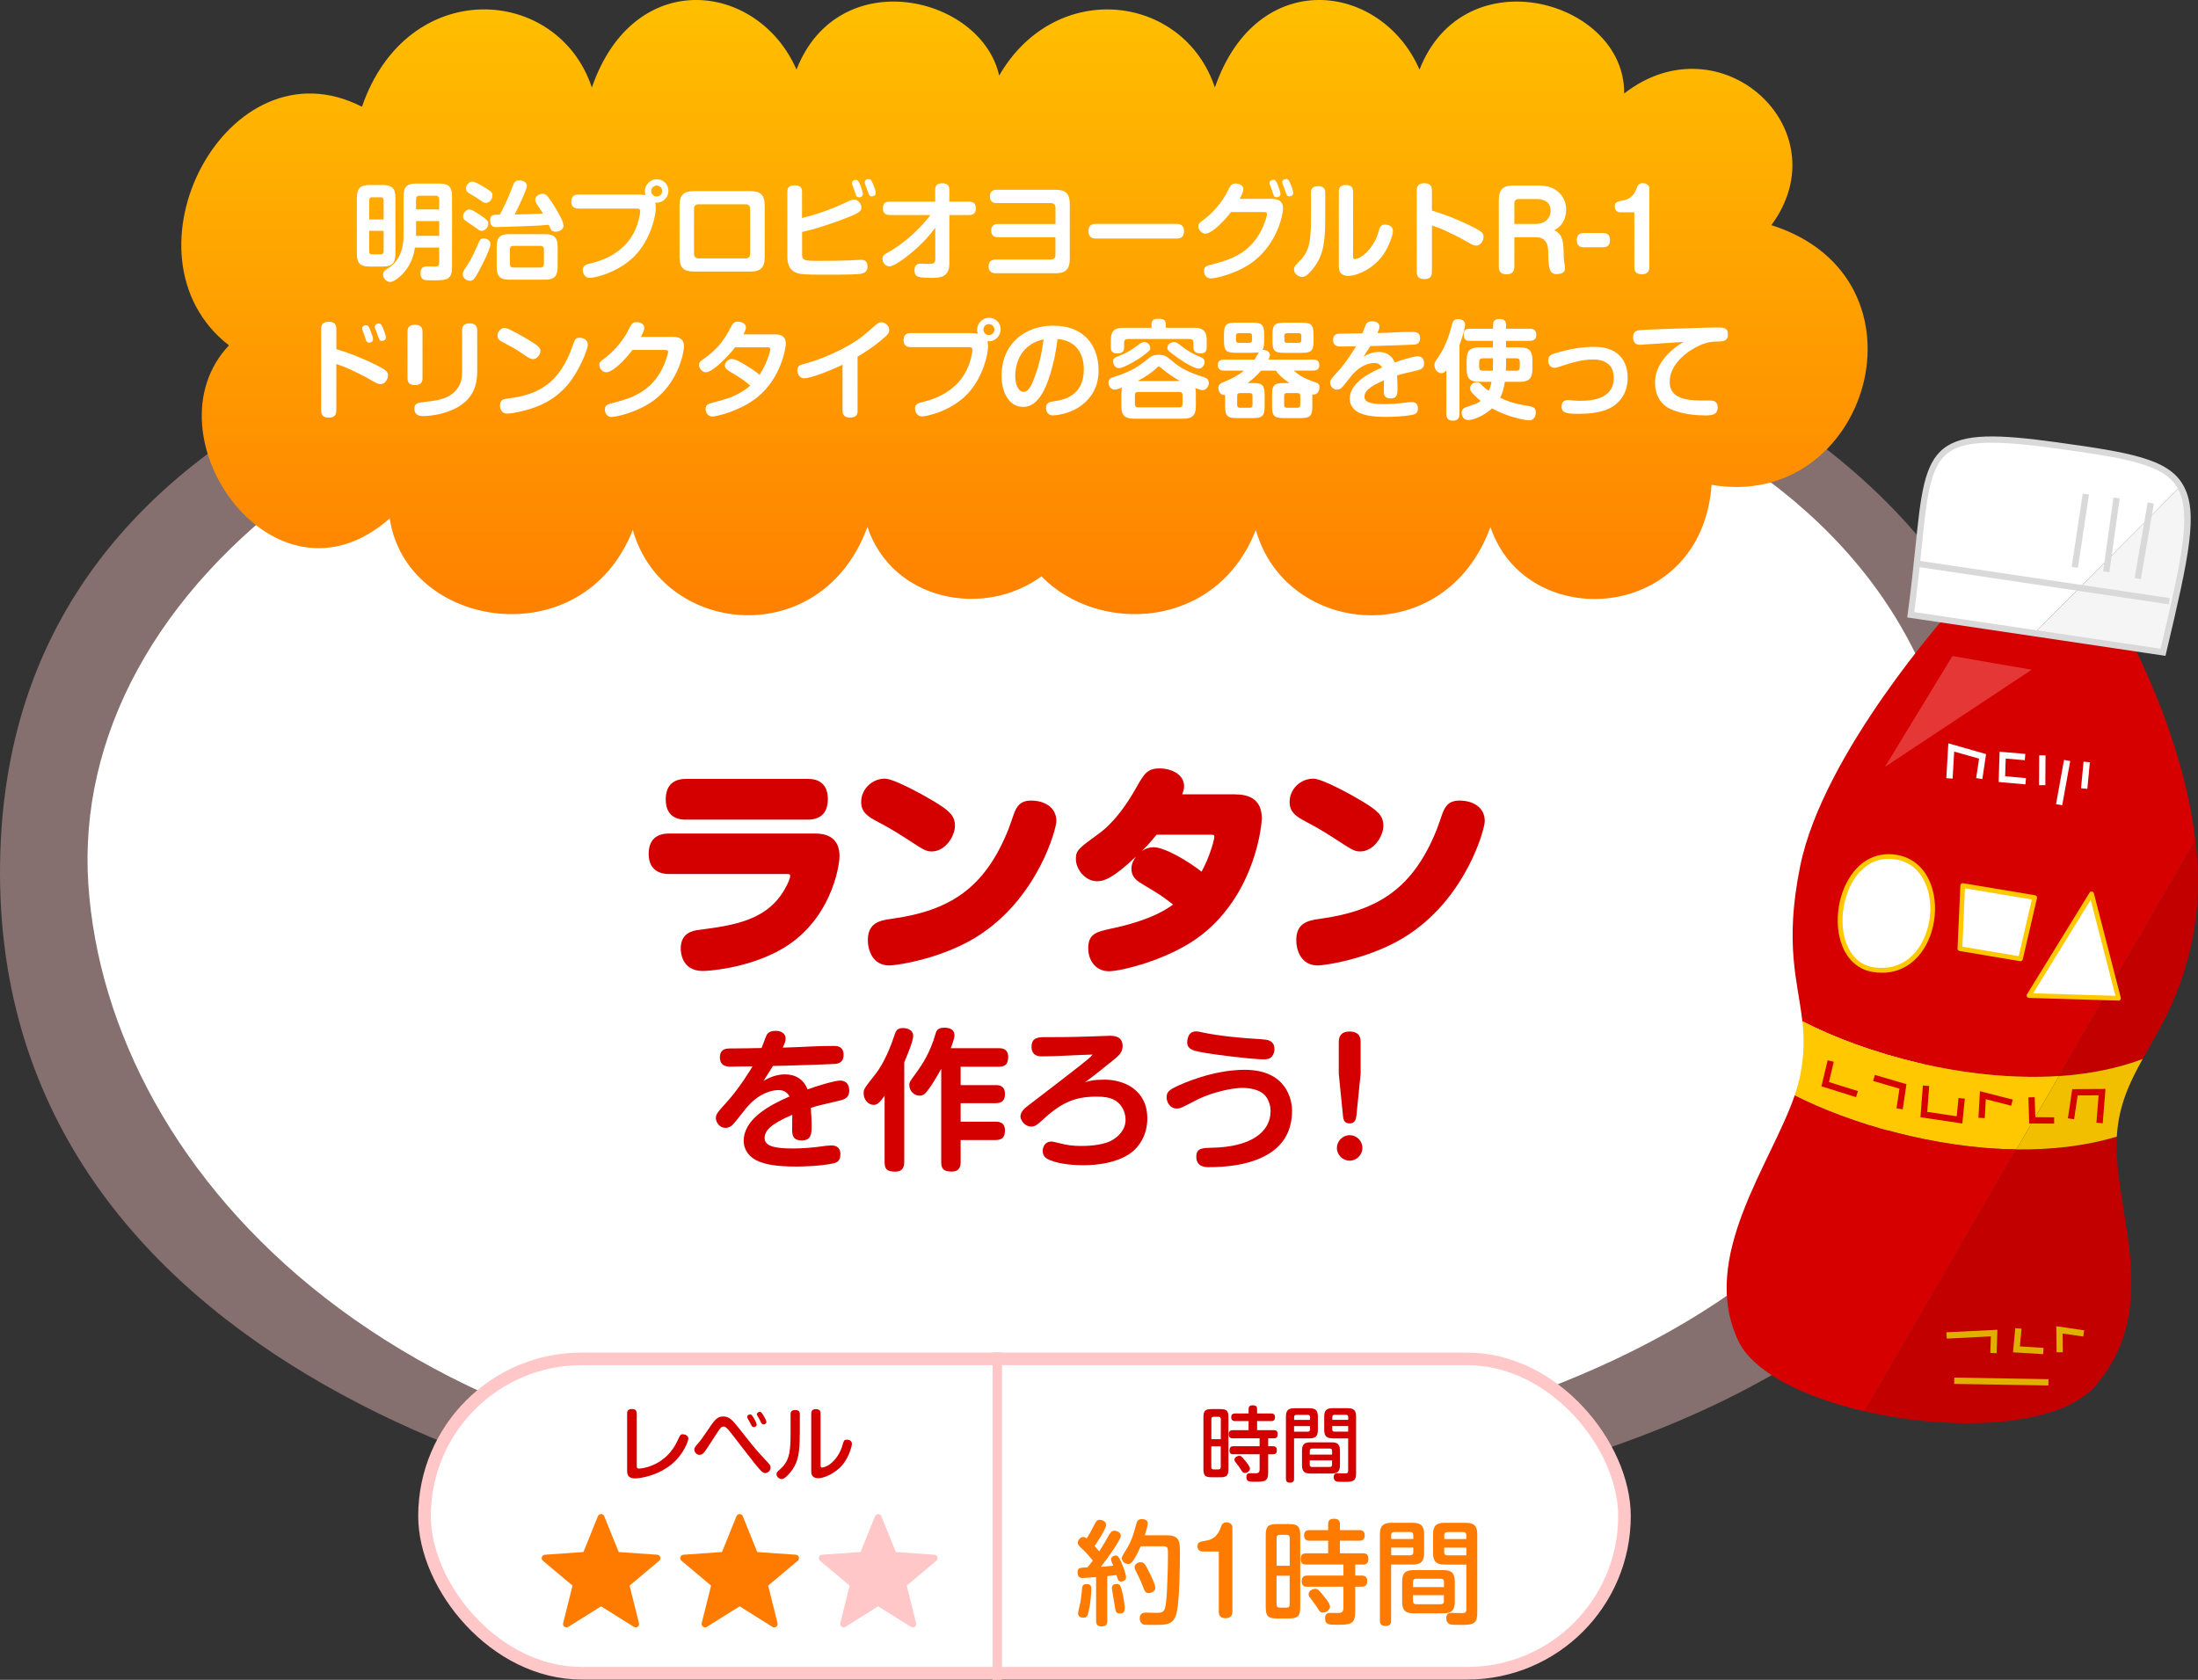 <?xml version="1.0" encoding="UTF-8"?><svg id="_レイヤー_2" xmlns="http://www.w3.org/2000/svg" xmlns:xlink="http://www.w3.org/1999/xlink" viewBox="0 0 348.98 266.73"><rect x="0" y="0" width="348.98" height="266.73" fill="#333333" stroke="none"/><defs><style>.cls-1{fill:none;stroke-width:1.5px;}.cls-1,.cls-2{stroke:#ffc7c7;stroke-miterlimit:10;}.cls-3{fill:url(#_名称未設定グラデーション_510);}.cls-4{fill:#f5f5f5;}.cls-5{fill:#e63737;}.cls-6,.cls-2{fill:#fff;}.cls-7{fill:#f2be00;}.cls-8{fill:#ffc7c7;}.cls-9{fill:#ffc800;}.cls-10{fill:#ff7b00;}.cls-11{fill:#c20000;}.cls-12{fill:#d40000;}.cls-13{fill:#d60000;}.cls-14{fill:#d9d9d9;}.cls-15{fill:#e0b000;}.cls-2{stroke-width:2px;}.cls-16{opacity:.4;}</style><symbol id="_レベル_工作_ランタン" viewBox="0 0 192.52 52"><rect class="cls-2" x="1" y="1.04" width="190.52" height="49.92" rx="24.96" ry="24.96"/><path class="cls-12" d="m33.17,9.74c0-.29.05-.74.75-.74.53,0,.78.22.78.74v8.24c0,.25,0,.48.36.48.58,0,4.3-.48,6.1-4.41.43-.94.48-1.04.86-1.04.29,0,.87.19.87.69,0,.36-.75,2.54-2.69,4.1-2.18,1.77-4.84,2.22-5.8,2.22-1.23,0-1.23-.84-1.23-1.2v-9.09Z"/><path class="cls-12" d="m49.58,12.7c-.61-.78-.86-.92-1.09-.92-.29,0-.48.13-.99.94-.46.72-.92,1.42-1.38,2.12-.74,1.14-.96,1.44-1.46,1.44-.43,0-.82-.4-.82-.83,0-.3.1-.42.6-1,.51-.6.64-.79,2.05-2.85.57-.83,1.04-1.42,1.92-1.42.98,0,1.5.59,2.54,1.91,2.57,3.26,2.73,3.45,4.49,5.33.36.39.51.55.51.87,0,.56-.51.88-.87.88-.31,0-.55-.25-.86-.58-.68-.77-.7-.81-3.12-3.93l-1.52-1.96Zm2.72-2.24c-.05-.09-.06-.18-.06-.25,0-.22.27-.35.46-.35.14,0,.23,0,.64.68.13.23.4.73.4.95,0,.29-.31.38-.46.38-.16,0-.26-.08-.33-.18-.07-.09-.27-.55-.33-.64-.05-.09-.29-.49-.33-.58Zm1.55-.38c-.05-.08-.08-.17-.08-.25,0-.22.27-.38.46-.38.21,0,.31.12.65.69.14.25.4.7.4.92,0,.25-.26.39-.44.39-.17,0-.31-.12-.39-.26-.05-.09-.23-.48-.27-.56-.05-.09-.29-.48-.32-.56Z"/><path class="cls-12" d="m60.58,13.01c0,2.81-.25,4.25-1.12,5.55-.12.17-1.12,1.57-1.75,1.57-.39,0-.82-.36-.82-.78,0-.23.09-.38.38-.62,1.59-1.35,1.85-2.61,1.85-5.76v-3.13c0-.27.06-.68.73-.68.51,0,.74.19.74.68v3.17Zm1.83-3.3c0-.33.09-.69.73-.69.49,0,.74.19.74.69v8.16c0,.23,0,.43.25.43.09,0,.71-.13,1.27-.56,1.04-.79,1.66-1.99,1.88-2.74.29-1,.33-1.13.79-1.13.2,0,.79.08.79.66,0,.26-.44,2.42-1.98,3.85-1.24,1.13-2.65,1.61-3.35,1.61-1.13,0-1.13-.81-1.13-1.13v-9.15Z"/><path class="cls-12" d="m128.64,18.5c0,1.08-.26,1.34-1.34,1.34h-1.29c-1.08,0-1.34-.26-1.34-1.34v-8.15c0-1.07.25-1.34,1.34-1.34h1.29c1.08,0,1.34.26,1.34,1.34v8.15Zm-1.21-4.71v-3.19c0-.26-.13-.36-.36-.36h-.78c-.23,0-.36.1-.36.36v3.19h1.51Zm0,1.14h-1.51v3.3c0,.25.12.36.36.36h.78c.25,0,.36-.12.36-.36v-3.3Zm2,1.26c-.17,0-.62,0-.62-.6,0-.47.17-.68.62-.68h4.16v-1.26h-4.26c-.17,0-.64,0-.64-.61,0-.44.16-.68.64-.68h2.51v-1.44h-2.12c-.16,0-.64,0-.64-.6,0-.55.36-.61.64-.61h2.12v-.69c0-.31.1-.61.64-.61.43,0,.71.1.71.61v.69h2.21c.16,0,.64,0,.64.61s-.47.6-.64.6h-2.21v1.44h2.63c.19,0,.64,0,.64.61,0,.43-.13.68-.61.68h-.9v1.26h.77c.38,0,.61.18.61.64,0,.38-.16.64-.61.64h-.77v2.83c0,1.5-.53,1.53-2.15,1.53-.83,0-1.31,0-1.31-.75,0-.61.43-.61.62-.61.14,0,.79.01.87.01.36,0,.61-.08.61-.61v-2.41h-4.16Zm1.86,1.01c.29.35.77.94.77,1.27,0,.29-.35.68-.79.68-.31,0-.39-.1-.65-.53-.26-.42-.53-.77-.82-1.13-.1-.12-.2-.25-.2-.43,0-.47.52-.6.69-.62.34-.04.44.09,1,.77Z"/><path class="cls-12" d="m139.06,20.08c0,.16,0,.62-.61.62-.52,0-.68-.22-.68-.62v-9.89c0-.98.39-1.31,1.3-1.31h2.46c.9,0,1.31.31,1.31,1.31v2.16c0,.98-.4,1.31-1.31,1.31h-2.47v6.42Zm2.54-9.35v-.44c0-.2-.08-.36-.35-.36h-1.82c-.3,0-.36.18-.36.36v.44h2.54Zm-2.54.99v.88h2.17c.27,0,.36-.14.36-.36v-.52h-2.54Zm7.29,6.21c0,1-.42,1.31-1.3,1.31h-3.42c-.9,0-1.31-.31-1.31-1.31v-2.33c0-.99.4-1.31,1.31-1.31h3.42c.9,0,1.3.33,1.3,1.31v2.33Zm-4.8-1.69h3.55v-.6c0-.23-.1-.36-.36-.36h-2.82c-.21,0-.36.09-.36.36v.6Zm0,.92v.68c0,.25.13.36.36.36h2.82c.26,0,.36-.13.36-.36v-.68h-3.55Zm3.61-3.51c-.92,0-1.31-.34-1.31-1.31v-2.16c0-.99.4-1.31,1.31-1.31h2.44c.95,0,1.31.36,1.31,1.31v8.96c0,1.21-.36,1.43-1.7,1.43s-1.36-.04-1.48-.09c-.17-.08-.38-.29-.38-.66,0-.62.44-.62.61-.62.18,0,1,.03,1.17.03.35,0,.52-.04.52-.44v-5.12h-2.5Zm-.04-2.93h2.54v-.44c0-.23-.12-.36-.36-.36h-1.81c-.26,0-.36.14-.36.36v.44Zm2.54.99h-2.54v.52c0,.21.09.36.36.36h2.17v-.88Z"/><path class="cls-10" d="m29.53,26.02l2.3,5.69,6.12.43c.49.03.69.65.31.96l-4.7,3.94,1.49,5.96c.12.48-.4.85-.82.59l-5.2-3.26-5.2,3.26c-.42.26-.94-.12-.82-.59l1.49-5.96-4.7-3.94c-.38-.31-.18-.93.31-.96l6.12-.43,2.3-5.69c.18-.45.83-.45,1.01,0Z"/><path class="cls-10" d="m51.53,26.02l2.3,5.69,6.12.43c.49.03.69.65.31.96l-4.7,3.94,1.49,5.96c.12.48-.4.85-.82.59l-5.2-3.26-5.2,3.26c-.42.26-.94-.12-.82-.59l1.49-5.96-4.7-3.94c-.38-.31-.18-.93.31-.96l6.12-.43,2.3-5.69c.18-.45.83-.45,1.01,0Z"/><path class="cls-8" d="m73.53,26.02l2.3,5.69,6.12.43c.49.03.69.65.31.96l-4.7,3.94,1.49,5.96c.12.48-.4.85-.82.59l-5.2-3.26-5.2,3.26c-.42.26-.94-.12-.82-.59l1.49-5.96-4.7-3.94c-.38-.31-.18-.93.31-.96l6.12-.43,2.3-5.69c.18-.45.83-.45,1.01,0Z"/><path class="cls-10" d="m107.64,35.69c-.49.05-1.96.14-2.16.14-.27,0-.79-.05-.79-.86,0-.76.32-.77,1.58-.83.2-.23.4-.47.83-1.08-.38-.5-1.13-1.33-1.58-1.76-.63-.59-.79-.72-.79-1.04,0-.34.29-.94.86-.94.27,0,.41.13.56.22.22-.32.68-1.13.99-1.76.49-.95.59-1.19,1.08-1.19.41,0,1.01.31,1.01.81,0,.65-1.66,3.08-1.84,3.35.38.41.65.76.74.86.67-1.06.99-1.6,1.51-2.54.32-.56.49-.74.88-.74s1.04.25,1.04.83c0,.5-1.89,3.29-3.17,4.9.83-.05.94-.07,1.96-.18-.31-.74-.34-.83-.34-1.01,0-.41.45-.61.74-.61.32,0,.45.18.83.97.45.97.81,2.11.81,2.5,0,.5-.5.67-.79.67-.43,0-.49-.23-.74-1.04-.7.11-1.17.14-1.46.18v7.13c0,.5-.14.85-.94.85s-.83-.61-.83-.85v-6.97Zm-.77,1.87c0,.94-.14,2.12-.32,3.06-.25,1.26-.36,1.51-.9,1.51-.14,0-.88,0-.88-.67,0-.27.25-1.21.38-1.82.11-.58.18-1.31.25-2.14.05-.58.27-.7.77-.7.7,0,.7.49.7.76Zm4.99.83c.23,1.04.31,2.02.31,2.27,0,.34-.04.81-.76.81-.65,0-.68-.32-.81-1.17-.07-.45-.47-2.67-.47-2.85,0-.31.11-.67.79-.67.45,0,.61.16.94,1.6Zm7.06-9.33c1.98,0,2.02,1.08,2.02,2.65,0,2.07-.05,8.21-.59,9.9-.52,1.67-1.55,1.67-3.6,1.67-1.15,0-1.46,0-1.66-.09-.32-.14-.54-.5-.54-.94,0-.92.72-.92,1.12-.92.25,0,1.4.04,1.64.04,1.13,0,1.26-.38,1.42-1.67.22-1.85.31-5.58.31-7.6,0-.99,0-1.31-.77-1.31h-3.55c-.7,1.6-1.24,2.34-1.3,2.41-.18.25-.36.41-.68.41-.5,0-1.03-.4-1.03-.92,0-.23.07-.32.61-1.21.92-1.46,1.24-2.54,1.69-4.23.09-.32.2-.77.88-.77.09,0,.94,0,.94.68,0,.36-.36,1.55-.47,1.89h3.56Zm-3.13,5.33c.36.67,1.24,2.41,1.24,2.99s-.65.85-1.04.85c-.54,0-.63-.25-.99-1.21-.29-.74-.5-1.19-1.04-2.25-.11-.22-.22-.41-.22-.65,0-.58.67-.79.87-.79.58,0,.68.11,1.19,1.06Z"/><path class="cls-10" d="m124.49,31.62c-.23,0-.76-.14-.76-.81s.31-.74,1.57-.95c1.17-.22,1.8-1.13,2.11-2.03.14-.4.27-.83.94-.83.56,0,.92.4.92.76v13.43c0,.86-.61,1.03-1.08,1.03-.61,0-1.08-.25-1.08-1.03v-9.56h-2.61Z"/><path class="cls-10" d="m140.04,40.41c0,1.49-.36,1.85-1.85,1.85h-1.78c-1.5,0-1.85-.36-1.85-1.85v-11.29c0-1.48.34-1.85,1.85-1.85h1.78c1.49,0,1.85.36,1.85,1.85v11.29Zm-1.67-6.52v-4.41c0-.36-.18-.5-.5-.5h-1.08c-.32,0-.5.14-.5.5v4.41h2.09Zm0,1.58h-2.09v4.57c0,.34.16.5.5.5h1.08c.34,0,.5-.16.5-.5v-4.57Zm2.77,1.75c-.23,0-.86,0-.86-.83,0-.65.23-.94.86-.94h5.76v-1.75h-5.91c-.23,0-.88,0-.88-.85,0-.61.22-.94.88-.94h3.48v-2h-2.94c-.22,0-.88,0-.88-.83,0-.76.5-.85.88-.85h2.94v-.95c0-.43.14-.85.88-.85.59,0,.99.14.99.85v.95h3.06c.22,0,.88,0,.88.85s-.65.83-.88.83h-3.06v2h3.64c.27,0,.88,0,.88.85,0,.59-.18.94-.85.94h-1.24v1.75h1.06c.52,0,.85.25.85.88,0,.52-.22.88-.85.88h-1.06v3.93c0,2.07-.74,2.12-2.97,2.12-1.15,0-1.82,0-1.82-1.04,0-.85.59-.85.86-.85.2,0,1.1.02,1.21.02.5,0,.85-.11.85-.85v-3.33h-5.76Zm2.57,1.4c.4.49,1.06,1.3,1.06,1.76,0,.4-.49.94-1.1.94-.43,0-.54-.14-.9-.74-.36-.58-.74-1.06-1.13-1.57-.14-.16-.27-.34-.27-.59,0-.65.72-.83.96-.86.47-.05.61.13,1.39,1.06Z"/><path class="cls-10" d="m154.48,42.59c0,.22,0,.86-.85.86-.72,0-.94-.31-.94-.86v-13.7c0-1.35.54-1.82,1.8-1.82h3.4c1.24,0,1.82.43,1.82,1.82v2.99c0,1.35-.56,1.82-1.82,1.82h-3.42v8.9Zm3.51-12.95v-.61c0-.27-.11-.5-.49-.5h-2.52c-.41,0-.5.25-.5.5v.61h3.51Zm-3.51,1.37v1.22h3.01c.38,0,.5-.2.5-.5v-.72h-3.51Zm10.1,8.61c0,1.39-.58,1.82-1.8,1.82h-4.74c-1.24,0-1.82-.43-1.82-1.82v-3.22c0-1.37.56-1.82,1.82-1.82h4.74c1.24,0,1.8.45,1.8,1.82v3.22Zm-6.64-2.34h4.92v-.83c0-.32-.14-.5-.5-.5h-3.91c-.29,0-.5.13-.5.5v.83Zm0,1.28v.94c0,.34.18.5.5.5h3.91c.36,0,.5-.18.5-.5v-.94h-4.92Zm5.01-4.86c-1.28,0-1.82-.47-1.82-1.82v-2.99c0-1.37.56-1.82,1.82-1.82h3.38c1.31,0,1.82.5,1.82,1.82v12.41c0,1.67-.5,1.98-2.36,1.98s-1.89-.05-2.05-.13c-.23-.11-.52-.4-.52-.92,0-.86.61-.86.85-.86.25,0,1.39.04,1.62.04.49,0,.72-.05.72-.61v-7.09h-3.46Zm-.05-4.05h3.51v-.61c0-.32-.16-.5-.5-.5h-2.5c-.36,0-.5.2-.5.5v.61Zm3.51,1.37h-3.51v.72c0,.29.13.5.5.5h3.01v-1.22Z"/><line class="cls-1" x1="91.94" x2="91.94" y2="52"/></symbol><linearGradient id="_名称未設定グラデーション_510" x1="162.67" y1="97.69" x2="162.67" y2="0" gradientUnits="userSpaceOnUse"><stop offset="0" stop-color="#ff8000"/><stop offset="1" stop-color="#ffbf00"/></linearGradient></defs><g id="_レイヤー_1-2"><g id="title_lanthanum"><g class="cls-16"><path class="cls-8" d="m161.37,38.32c76.41-2.9,172.11,25.32,163.41,117.31-8.16,86.24-140.75,90.65-186.84,88.61C94,242.3-2.76,217.59.06,135.03,2.57,61.72,83.86,41.26,161.37,38.32Z"/></g><path class="cls-6" d="m159.71,46.89c87.41-.9,152.72,28.13,151.71,91.43-1,63.3-64.3,95.45-155.73,97.46-91.43,2.01-138.65-49.23-141.67-95.45-3.01-46.22,48.23-92.43,145.69-93.44Z"/><path class="cls-12" d="m106.23,138.79c-1.14,0-3.24-.39-3.24-3.2,0-2.06,1.07-3.24,3.24-3.24h23.18c2.03,0,3.88.78,3.88,3.59,0,1.64-1.39,10.59-9.67,15.04-5.37,2.88-11.41,3.2-12.02,3.2-3.52,0-3.52-3.27-3.52-3.59,0-2.42,1.88-2.81,2.77-2.92,5.65-.75,11.16-1.46,13.97-6.9.36-.64.64-1.42.64-1.67,0-.32-.25-.32-.53-.32h-18.7Zm22.01-15.11c.64,0,3.2,0,3.2,3.2,0,2.1-1.07,3.27-3.2,3.27h-19.34c-.92,0-3.2-.18-3.2-3.2,0-2.42,1.39-3.27,3.2-3.27h19.34Z"/><path class="cls-12" d="m148.21,127.2c2.35,1.42,3.41,2.24,3.41,3.91s-1.53,4.09-3.7,4.09c-.53,0-1.03-.11-2.13-.82-3.2-2.06-3.84-2.52-6.54-3.95-1.32-.71-2.52-1.39-2.52-3.06,0-2.1,1.74-3.73,3.77-3.73,1.46,0,6.29,2.7,7.71,3.56Zm7.64,21.05c-5.94,4.02-13.62,5.05-14.65,5.05-2.67,0-3.41-2.45-3.41-4.02,0-2.74,1.88-3.13,3.73-3.38,9.28-1.28,14.83-4.84,18.59-14.22.18-.43.78-2.24.92-2.6.36-.85.82-1.96,2.67-1.96,2.06,0,4.02,1,4.02,3.27,0,1.21-2.84,11.77-11.87,17.85Z"/><path class="cls-12" d="m196.14,126.14c3.2,0,4.2,1.67,4.2,3.84,0,.75-.89,11.66-9.53,18.45-5.08,3.98-12.91,5.79-14.72,5.79-2.1,0-3.31-1.67-3.31-3.66,0-2.31,1.35-2.6,3.55-3.09,2.03-.43,6.76-1.49,9.92-3.84-1.78-1.39-2.06-1.56-4.8-3.2-.82-.5-1.81-1.07-1.81-2.49,0-.92.5-1.6.71-1.92-3.63,3.45-5.08,3.91-6.15,3.91-1.92,0-3.38-1.92-3.38-3.52,0-1.39.39-1.67,3.52-3.95,2.35-1.67,4.41-4.41,6.19-7.61,1.14-1.99,1.64-2.84,3.63-2.84,1.53,0,3.84.78,3.84,2.84,0,.53-.18.96-.29,1.28h8.43Zm-12.51,6.4c-.71.85-1.1,1.35-2.35,2.63.6-.46,1.24-.64,1.88-.64,1.88,0,5.83,2.45,7.61,3.88,1.32-2.38,2.03-5.08,2.03-5.55,0-.32-.11-.32-.75-.32h-8.43Z"/><path class="cls-12" d="m216.23,127.2c2.35,1.42,3.41,2.24,3.41,3.91s-1.53,4.09-3.7,4.09c-.53,0-1.03-.11-2.13-.82-3.2-2.06-3.84-2.52-6.54-3.95-1.32-.71-2.52-1.39-2.52-3.06,0-2.1,1.74-3.73,3.77-3.73,1.46,0,6.29,2.7,7.71,3.56Zm7.64,21.05c-5.94,4.02-13.62,5.05-14.65,5.05-2.67,0-3.41-2.45-3.41-4.02,0-2.74,1.88-3.13,3.73-3.38,9.28-1.28,14.83-4.84,18.59-14.22.18-.43.78-2.24.92-2.6.36-.85.82-1.96,2.67-1.96,2.06,0,4.02,1,4.02,3.27,0,1.21-2.84,11.77-11.87,17.85Z"/><path class="cls-12" d="m132.4,166.08c.41,0,1.54,0,1.54,1.42,0,1.23-.89,1.37-1.18,1.42-.43.05-6.53.27-10.03.34-.46.72-.65,1.01-1.52,2.39,1.52-.96,2.89-1.06,3.4-1.06,1.74,0,2.99.82,3.62,2.39,1.11-.43,4.27-1.4,5.14-1.4,1.47,0,1.47,1.37,1.47,1.62,0,1.08-.75,1.37-1.47,1.54-3.38.8-3.74.87-4.63,1.18.07.99.12,2.1.12,2.72,0,1.33,0,2.44-1.57,2.44s-1.52-1.08-1.52-1.88c0-.36.02-1.88.02-2.19-3.45,1.49-4.39,2.53-4.39,3.71,0,1.4,1.98,1.64,4.51,1.64,1.35,0,3.16-.12,4.77-.36.29-.05.84-.12,1.3-.12.36,0,1.45,0,1.45,1.42,0,1.11-.65,1.33-1.11,1.42-2.05.46-5.01.51-5.83.51-3.52,0-4.94-.39-6.05-.82-1.42-.58-2.36-1.78-2.36-3.25,0-3.45,4-5.64,7.28-7.06-.51-.92-1.3-1.01-1.76-1.01-.72,0-2.89.22-5.09,2.82-.36.43-1.86,2.39-2.22,2.72-.19.19-.55.46-1.11.46-.92,0-1.52-.87-1.52-1.57,0-.6.29-.94,1.76-2.56,2.07-2.29,3.83-5.26,4.07-5.64-.55,0-3.01.02-3.5.05-.46,0-1.69-.02-1.69-1.47s1.18-1.42,1.62-1.42c1.66-.02,3.33-.02,4.99-.07.12-.27.58-1.49.67-1.74.17-.43.39-.99,1.57-.99.87,0,1.59.41,1.59,1.25,0,.39-.14.7-.46,1.42,4.51-.14,4.99-.27,7.98-.27h.12Z"/><path class="cls-12" d="m143.56,184.57c0,.6-.15,1.47-1.42,1.47s-1.69-.36-1.69-1.47v-10.58c-.75.99-1.08,1.45-1.74,1.45-.84,0-1.59-.82-1.59-1.81,0-.7.05-.75,1.88-3.09.58-.72,1.86-2.63,3.04-6.24.19-.6.41-1.06,1.33-1.06.82,0,1.62.39,1.62,1.23,0,.89-.99,3.16-1.42,4.22v15.89Zm15.04-18.13c.36,0,1.47,0,1.47,1.37,0,1.11-.43,1.57-1.47,1.57h-6.08v2.92h5.57c.55,0,1.47.1,1.47,1.4,0,.89-.36,1.47-1.47,1.47h-5.57v2.94h5.57c.36,0,1.47,0,1.47,1.37,0,1.11-.46,1.54-1.47,1.54h-5.57v3.54c0,.53-.1,1.47-1.42,1.47-1.16,0-1.66-.34-1.66-1.47v-14.85c-.39.68-1.33,2.43-2.27,3.59-.24.31-.55.68-1.16.68-.89,0-1.64-.77-1.64-1.69,0-.27.05-.51.41-.99,1.37-1.88,2.46-3.33,3.45-6.17.07-.22.36-1.21.46-1.4.24-.43.72-.55,1.21-.55.51,0,1.64.07,1.64,1.23,0,.53-.43,1.62-.58,2.03h7.64Z"/><path class="cls-12" d="m175.31,171.43c3.13,0,6.85,1.59,6.85,6.17,0,2.89-1.54,4.82-2.96,5.71-2.07,1.3-4.73,1.71-7.28,1.71-.96,0-3.4-.07-5.21-.8-.46-.19-1.16-.51-1.16-1.47,0-.65.39-1.49,1.35-1.49.22,0,.68.1,1.21.24,1.42.36,2.24.46,3.54.46.6,0,3.16,0,4.75-.82,1.25-.65,2.31-1.83,2.31-3.33,0-1.4-.77-2.72-1.98-3.25-.63-.29-1.33-.43-2.68-.43-3.64,0-5.76,1.13-8.7,3.86-.67.6-1.01.89-1.62.89-1.06,0-1.71-1.04-1.71-1.59,0-.8.75-1.37,1.25-1.76,1.57-1.23,9.04-6.87,9.91-7.74.12-.12.19-.22.29-.34-2.22.05-5.79.29-8.03.29-.43,0-1.66-.02-1.66-1.52s1.11-1.54,2.22-1.54c3.69,0,4.29,0,9.64-.19.29,0,.51-.02.55-.02.58,0,2.05,0,2.05,1.64,0,.99-.65,1.54-1.33,2.1-1.52,1.23-3.04,2.46-4.63,3.64.84-.27,1.37-.41,3.01-.41Z"/><path class="cls-12" d="m195.89,185.06c-1.33.19-2.65.27-4,.27-.43,0-1.95,0-1.95-1.64,0-1.4.89-1.4,2.56-1.45,6-.12,9.23-2.41,9.23-5.81,0-1.23-.55-2.34-1.3-2.87-1.06-.75-2.6-.82-3.18-.82-1.47,0-4.51.6-6.99,1.78-.39.19-2.12,1.11-2.51,1.28-.41.17-.65.22-.89.22-1.16,0-1.64-1.08-1.64-1.78,0-.87.51-1.21,1.5-1.69.84-.41,5.76-2.68,10.9-2.68,6.75,0,7.52,4.89,7.52,6.49,0,6.32-5.38,8.12-9.23,8.7Zm-6-21.29c.31,0,.51.05,1.3.22,2.48.51,5.64.82,9.26,1.04.65.05,1.9.12,1.9,1.57,0,.63-.34,1.16-.63,1.37-.24.17-.58.24-1.08.24-1.66,0-7.62-.68-10.12-1.18-1.08-.22-2.22-.43-2-1.86.1-.7.43-1.4,1.37-1.4Z"/><path class="cls-12" d="m216.31,182.28c0,1.11-.92,2.02-2.02,2.02s-2.03-.92-2.03-2.02.92-2.03,2.03-2.03,2.02.89,2.02,2.03Zm-.96-5.11c-.07.68-.29,1.21-1.04,1.21s-1.01-.39-1.08-1.18l-.67-6.68v-5.09c0-.84.36-1.64,1.71-1.64,1.23,0,1.76.6,1.76,1.64v5.09l-.67,6.65Z"/><path class="cls-3" d="m281.26,35.73c11.16-15.22-8.11-32.77-23.39-20.88.19-14.69-25.34-22.06-32.49-3.8-6.08-13.94-25.82-16.48-32.49,2.85-4.93-14.86-25.27-17.42-34.25-1.9-2.85-12.71-25.52-17.99-32.18-.95-6.08-13.94-25.82-16.48-32.49,2.85-5.4-16.28-29.31-17.81-36.5,3.05-21.36-10.94-39.45,23.64-21.12,37.89-13.46,14.24,7.22,43.66,25.53,27.47,2.55,17.55,30.64,22.12,38.59,1.83,4.76,16.89,30.01,19.37,37.25-.47,3.95,11.78,18.53,14.54,27.63,7.84,8.89,9.17,27.75,8.68,34.04-7.36,4.76,16.89,30.01,19.37,37.25-.47,5.71,17.01,33.55,15.24,35.11-6.7,24.94,4.32,35.98-32.81,9.5-41.23Z"/><path class="cls-6" d="m62.78,40.36c0,1.51-.65,1.96-1.96,1.96h-2.19c-1.29,0-1.97-.43-1.97-1.96v-9.01c0-1.53.66-1.97,1.97-1.97h2.19c1.36,0,1.96.51,1.96,1.97v9.01Zm-1.87-5.51v-3.04c0-.29-.12-.49-.49-.49h-1.31c-.41,0-.49.25-.49.49v3.04h2.29Zm0,1.8h-2.29v3.25c0,.32.15.49.49.49h1.31c.36,0,.49-.17.49-.49v-3.25Zm4.96,2.67c-.2,1.6-.88,3.08-1.99,4.23-.12.12-1.21,1.22-1.94,1.22-.61,0-1.12-.61-1.12-1.16,0-.42.22-.66.63-.9,1.89-1.1,2.62-3.09,2.62-5.29v-6.32c0-1.53.68-1.95,1.97-1.95h3.76c1.28,0,1.97.42,1.97,1.95v11.44c0,.39,0,1.43-.88,1.78-.44.19-1.38.19-2.07.19-1.29,0-1.36-.03-1.5-.08-.48-.22-.56-.71-.56-1.04,0-.43.08-1.09,1-1.09.24,0,1.31.03,1.51.02.46-.05.46-.44.46-.73v-2.28h-3.86Zm.19-6.07h3.67v-1.6c0-.39-.19-.58-.58-.58h-2.52c-.39,0-.58.19-.58.58v1.6Zm3.67,1.85h-3.67v2.35h3.67v-2.35Z"/><path class="cls-6" d="m75.98,43.15c-.7,1.29-.95,1.44-1.36,1.44-.54,0-1.14-.44-1.14-1.02,0-.39.1-.54.87-1.73.65-.99,1.33-2.57,1.65-3.33.15-.36.32-.65.83-.65.66,0,1.04.49,1.04.88,0,.8-1.36,3.42-1.89,4.4Zm.14-9.09c1.24.82,1.41,1.05,1.41,1.44,0,.56-.51,1.16-1.05,1.16-.29,0-.37-.07-1.11-.61-.1-.07-1.17-.8-1.39-.95-.34-.22-.46-.46-.46-.73,0-.56.48-1.1.97-1.1.27,0,.42,0,1.63.8Zm.56-4.47c1.44.87,1.51,1.04,1.51,1.44,0,.65-.53,1.19-1.04,1.19-.29,0-.31-.02-1.56-.87-.19-.12-1.02-.61-1.19-.71-.25-.17-.41-.37-.41-.7,0-.58.48-1.1,1-1.1.44,0,1.22.48,1.68.75Zm4.55.39c.44-1.1.54-1.33,1.21-1.33.59,0,1.21.27,1.21.85,0,.54-1.16,3.04-1.94,4.56,1.5-.03,3.01-.07,4.5-.15-.22-.37-.29-.49-.99-1.51-.07-.12-.24-.41-.24-.71,0-.54.65-.92,1.17-.92.56,0,.78.29,1.77,1.82.15.24,1.55,2.41,1.55,3.25,0,.6-.7.95-1.26.95-.19,0-.53-.03-.71-.31-.05-.07-.34-.68-.37-.78-1.29.1-1.94.14-2.7.17-1.65.08-5.59.19-5.61.19-.32,0-1,0-1-1.07,0-.9.49-.9,1.55-.92.44-.85,1.07-2.04,1.87-4.08Zm7.31,12.46c0,1.55-.7,1.97-1.97,1.97h-5.75c-1.26,0-1.96-.41-1.96-1.97v-3.3c0-1.55.68-1.96,1.96-1.96h5.75c1.27,0,1.97.41,1.97,1.96v3.3Zm-2.18-2.82c0-.36-.19-.58-.58-.58h-4.25c-.41,0-.58.22-.58.58v2.28c0,.37.19.58.58.58h4.25c.39,0,.58-.22.58-.58v-2.28Z"/><path class="cls-6" d="m91.85,33.11c-.27,0-1.14,0-1.14-1.1,0-1.04.71-1.12,1.14-1.12h9.67c.25,0,.56.03.99.1-.05-.14-.12-.32-.12-.63,0-1.02.83-1.9,1.89-1.9s1.85.83,1.85,1.85-.9,2.01-2.11,1.87c.05.17.1.37.1.87,0,1.1-.68,4.5-2.94,7.14-2.65,3.08-6.83,3.93-7.5,3.93-1.02,0-1.16-1.02-1.16-1.26,0-.73.61-.88,1.29-1.05,1.14-.29,3.48-.88,5.52-3.01,1.19-1.26,1.9-2.87,2.23-4.59.05-.32.08-.49.08-.63,0-.46-.32-.46-.56-.46h-9.25Zm12.41-3.65c-.48,0-.87.39-.87.87s.39.87.87.87.87-.37.87-.87-.39-.87-.87-.87Z"/><path class="cls-6" d="m119.13,30.35c1.55,0,2.28.54,2.28,2.28v8.21c0,1.77-.78,2.28-2.28,2.28h-8.96c-1.56,0-2.28-.56-2.28-2.28v-8.21c0-1.8.8-2.28,2.28-2.28h8.96Zm-8.19,2.09c-.54,0-.75.27-.75.73v7.11c0,.49.24.75.75.75h7.43c.46,0,.73-.22.73-.75v-7.11c0-.48-.24-.73-.73-.73h-7.43Z"/><path class="cls-6" d="m127.35,40.21c0,1.17.12,1.21,3.03,1.21,1.48,0,3.25-.02,4.44-.07.31-.02,1.6-.1,1.87-.1s1.05,0,1.05,1.07c0,.97-.71,1.16-1.67,1.22-1.02.08-4.28.07-5.58.07-.85,0-2.5,0-3.25-.1-1.78-.24-2.23-1.39-2.23-2.67v-10.37c0-.53.14-1.05,1.16-1.05.85,0,1.17.34,1.17,1.05v4.15c2.26-.56,4.49-1.33,6.59-2.31,1-.48,1.31-.61,1.72-.61.56,0,1.11.63,1.11,1.26,0,.42-.15.75-1.73,1.39-.82.34-2.35.92-3.99,1.45-1.97.65-3.04.88-3.69,1.02v3.4Zm7.99-10.79c-.05-.12-.07-.25-.07-.37,0-.39.42-.48.61-.48.32,0,.46.22.71.83.17.41.41,1.16.41,1.39,0,.54-.58.54-.61.54-.15,0-.37-.05-.49-.36-.1-.24-.2-.63-.29-.87-.05-.14-.19-.48-.27-.7Zm2.01-.19c-.02-.1-.05-.2-.05-.31,0-.39.43-.49.61-.49.36,0,.46.24.71.83.29.66.42,1.16.42,1.38,0,.49-.51.54-.61.54-.39,0-.44-.15-.8-1.21-.03-.12-.26-.61-.29-.75Z"/><path class="cls-6" d="m141.32,34.14c-.39,0-1.14-.03-1.14-1.05s.63-1.07,1.14-1.07h7.16v-1.85c0-.37.05-1.07,1.11-1.07.87,0,1.14.41,1.14,1.07v1.85h3.06c.39,0,1.14.02,1.14,1.05s-.65,1.07-1.14,1.07h-3.06v7.7c0,2.12-1.39,2.28-2.67,2.28-2.19,0-2.87-.08-2.87-1.21,0-.95.59-1.05,1.14-1.05.17,0,.93.05,1.09.05.78,0,1.07-.12,1.07-.75v-5c-.51.71-1.73,2.28-3.74,3.94-.92.76-2.72,2.19-3.57,2.19-.7,0-1.07-.71-1.07-1.22s.37-.73,1.05-1.1c.7-.37,2.67-1.61,4.67-3.65.68-.68,1.31-1.41,1.9-2.18h-6.41Z"/><path class="cls-6" d="m158.44,37.66c-.24,0-1.07,0-1.07-1.04s.82-1.05,1.07-1.05h9.14v-2.57c0-.53-.29-.75-.75-.75h-8.57c-.24,0-1.09,0-1.09-1.05s.83-1.07,1.09-1.07h9.31c1.68,0,2.28.68,2.28,2.28v8.7c0,1.84-.87,2.28-2.28,2.28h-9.49c-.31,0-1.12-.07-1.12-1.09,0-.73.42-1.09,1.12-1.09h8.74c.48,0,.75-.22.75-.75v-2.8h-9.14Z"/><path class="cls-6" d="m174.08,37.88c-.37,0-1.26,0-1.26-1.16s.76-1.17,1.26-1.17h12.65c.36,0,1.26,0,1.26,1.16s-.8,1.17-1.26,1.17h-12.65Z"/><path class="cls-6" d="m202.01,31.59c1.26,0,1.7.63,1.7,1.5,0,.95-.87,5.39-4.54,8.3-2.7,2.14-6.32,2.82-6.88,2.82-1.02,0-1.12-.92-1.12-1.17,0-.73.32-.83,1.58-1.14,3.2-.8,5.78-2.01,7.48-5.27.54-1.07.93-2.26.93-2.62s-.22-.34-.63-.34h-5.07c-1.02,1.31-2.99,3.43-4.08,3.43-.59,0-1.11-.58-1.11-1.14,0-.46.14-.56.92-1.14,1.97-1.46,3.3-3.6,3.55-4.13.63-1.26.75-1.55,1.46-1.55.51,0,1.21.29,1.21.88,0,.46-.36,1.12-.59,1.56h5.18Zm-.37-2.18c-.05-.12-.07-.25-.07-.37,0-.37.42-.48.61-.48.32,0,.46.22.71.83.2.51.41,1.17.41,1.39,0,.54-.58.54-.61.54-.24,0-.39-.1-.49-.36-.05-.14-.24-.71-.29-.87-.08-.24-.22-.56-.27-.7Zm1.99-.2c-.03-.1-.05-.22-.05-.29,0-.39.44-.49.63-.49.36,0,.46.24.71.85.31.73.41,1.17.41,1.36,0,.49-.51.54-.61.54-.2,0-.34-.08-.46-.29-.03-.05-.27-.77-.32-.92-.05-.12-.27-.66-.31-.77Z"/><path class="cls-6" d="m210.41,34.57c0,3.71-.25,5.86-1.77,7.87-1.11,1.46-1.58,1.53-1.9,1.53-.58,0-1.29-.51-1.29-1.19,0-.31.1-.53.51-.94,1.75-1.72,2.19-2.74,2.19-7.36v-3.88c0-.43.1-1.04,1.12-1.04.75,0,1.14.29,1.14,1.04v3.96Zm2.16-4.15c0-.53.17-1.04,1.12-1.04.71,0,1.14.27,1.14,1.04v10.23c0,.27,0,.49.27.49.56,0,2.12-.77,3.25-2.99.29-.58.36-.8.65-1.78.2-.66.63-.71.92-.71.32,0,1.24.15,1.24,1,0,.75-.71,2.55-1.45,3.65-1.61,2.41-4.33,3.5-5.61,3.5-1.53,0-1.53-1.14-1.53-1.53v-11.86Z"/><path class="cls-6" d="m227.35,43.15c0,.39-.03,1.17-1.19,1.17s-1.22-.73-1.22-1.17v-12.87c0-.39.02-1.19,1.19-1.19s1.22.73,1.22,1.19v3.16c2.29.68,4.54,1.6,6.68,2.69,1.24.65,1.51.9,1.51,1.48s-.42,1.39-1.19,1.39c-.39,0-.77-.22-1.46-.63-.97-.58-2.38-1.27-3.35-1.72-1.09-.49-1.7-.68-2.19-.85v7.34Z"/><path class="cls-6" d="m240.43,42.39c0,.61-.27,1.17-1.22,1.17-.87,0-1.24-.42-1.24-1.17v-10.59c0-1.75.71-2.35,2.35-2.35h3.71c1.85,0,2.67.43,3.3.95.82.68,1.33,1.7,1.33,2.89,0,.25,0,2.36-1.89,3.25,1.45.75,1.46,1.89,1.51,4.32,0,.27.2,1.5.2,1.73,0,.73-.61.93-1.39.93-1.11,0-1.26-1.1-1.28-3.5,0-.75-.08-2.35-1.95-2.35h-3.42v4.71Zm0-6.83h3.42c1.53,0,2.35-1,2.35-2.06,0-1.36-.94-1.9-2.29-1.9h-2.77c-.48,0-.7.27-.7.7v3.26Z"/><path class="cls-6" d="m254.52,37c.65,0,1.1.29,1.1,1.12,0,.68-.27,1.14-1.1,1.14h-3.06c-.65,0-1.11-.29-1.11-1.1,0-.68.27-1.16,1.11-1.16h3.06Z"/><path class="cls-6" d="m257.21,33.72c-.25,0-.83-.17-.83-.92s.39-.8,1.41-.99c1.05-.19,1.7-.92,2.04-1.85.17-.48.31-.87,1.04-.87.63,0,.99.41.99.78v12.54c0,.27,0,1.14-1.16,1.14-.68,0-1.22-.22-1.22-1.14v-8.7h-2.26Z"/><path class="cls-6" d="m53.4,65.15c0,.39-.03,1.17-1.19,1.17s-1.22-.73-1.22-1.17v-12.87c0-.39.02-1.19,1.19-1.19s1.22.73,1.22,1.19v3.16c2.29.68,4.54,1.6,6.68,2.69,1.24.65,1.51.9,1.51,1.48s-.42,1.39-1.19,1.39c-.39,0-.77-.22-1.46-.63-.97-.58-2.38-1.27-3.35-1.72-1.09-.49-1.7-.68-2.19-.85v7.34Zm4.17-12.68c-.05-.1-.07-.24-.07-.34,0-.41.46-.49.61-.49.34,0,.48.26.71.85.2.48.41,1.16.41,1.38,0,.54-.56.54-.61.54-.08,0-.36,0-.49-.34-.05-.14-.24-.75-.29-.87-.03-.12-.22-.61-.27-.73Zm1.99-.31c-.03-.08-.05-.2-.05-.27,0-.41.42-.51.63-.51.36,0,.46.24.71.83.29.68.42,1.17.42,1.38,0,.49-.51.54-.61.54-.39,0-.46-.17-.8-1.21-.03-.08-.24-.63-.31-.76Z"/><path class="cls-6" d="m67.08,60.05c0,.53-.17,1.09-1.17,1.09-.77,0-1.21-.27-1.21-1.09v-7.39c0-.53.17-1.09,1.17-1.09.76,0,1.21.27,1.21,1.09v7.39Zm8.69-1.21c0,1.95-.29,5.34-5.46,6.77-1.53.43-2.82.46-3.2.46-.25,0-1.31,0-1.31-1.17,0-.92.56-.97,1.7-1.09,2.7-.25,3.99-.8,4.9-1.84.87-1.02.97-2.01.97-3.06v-6.46c0-.53.17-1.1,1.19-1.1.75,0,1.21.29,1.21,1.1v6.39Z"/><path class="cls-6" d="m80.12,52.08c.32,0,.63.12,1.89.8,3.79,2.07,3.79,2.38,3.79,2.89s-.56,1.26-1.14,1.26c-.44,0-.82-.25-1.82-.95-.88-.61-1.96-1.19-3.01-1.75-.39-.2-.85-.46-.85-1.04,0-.65.54-1.09.92-1.19.1-.02.19-.02.22-.02Zm13.21,2.62c0,.87-1.5,4.42-3.21,6.41-2.21,2.58-4.74,3.52-6.78,4.06-1.02.27-2.26.51-2.77.51-1.07,0-1.19-.95-1.19-1.29,0-.85.48-1.02,1.27-1.12,4.81-.56,8.24-2.41,10.3-8.45.31-.88.41-1.19,1.07-1.19.12,0,.27.02.42.05.37.1.88.36.88,1.02Z"/><path class="cls-6" d="m106.9,53.49c1.24,0,1.7.61,1.7,1.5,0,.65-.66,5.32-4.56,8.4-2.7,2.12-6.34,2.82-6.88,2.82-1.02,0-1.12-.92-1.12-1.17,0-.73.32-.83,1.58-1.14,2.8-.7,5.71-1.82,7.48-5.27.44-.88.97-2.29.97-2.74,0-.32-.22-.32-.65-.32h-5.01c-.85,1.16-2.99,3.54-4.15,3.54-.59,0-1.11-.58-1.11-1.14,0-.46.14-.56.92-1.14,1.97-1.46,3.3-3.6,3.55-4.13.63-1.26.75-1.55,1.46-1.55.51,0,1.21.27,1.21.88,0,.31-.08.6-.54,1.46h5.15Z"/><path class="cls-6" d="m116.69,55.17c-1.04,1.38-3.52,3.94-4.62,3.94-.59,0-1.09-.65-1.09-1.14,0-.41.25-.65.7-.95,2.58-1.78,3.52-3.52,4.18-4.74.51-.95.65-1.21,1.31-1.21.44,0,1.26.24,1.26.92,0,.39-.32.97-.39,1.1h5.03c1,0,1.7.39,1.7,1.43,0,.7-.73,5.52-4.56,8.58-2.87,2.29-6.63,3.04-7.07,3.04-.8,0-1.11-.68-1.11-1.17,0-.73.41-.83,1.16-1.04,2.06-.54,4.03-1.05,5.93-2.7-1.17-.99-1.46-1.16-3.25-2.23-.54-.32-.78-.59-.78-.97s.42-1.02,1.07-1.02c.42,0,.83.15,1.8.71,1.68.97,2.36,1.56,2.63,1.8,1.12-1.68,1.7-3.67,1.7-4.03s-.22-.34-.63-.34h-4.98Z"/><path class="cls-6" d="m136.17,65.19c0,.44-.08,1.12-1.19,1.12-.83,0-1.21-.36-1.21-1.12v-7.28c-2.28,1.12-5.22,2.16-6.05,2.16-.94,0-1.12-.9-1.12-1.27,0-.71.44-.85.97-.99,4.49-1.19,8.24-3.43,9.71-4.69l1.75-1.51c.46-.39.66-.44.88-.44.61,0,1.27.53,1.27,1.22,0,.36-.12.61-.53.99-.97.88-2.41,2.04-4.49,3.25v8.57Z"/><path class="cls-6" d="m144.6,55.11c-.27,0-1.14,0-1.14-1.1,0-1.04.71-1.12,1.14-1.12h9.67c.25,0,.56.03.99.1-.05-.14-.12-.32-.12-.63,0-1.02.83-1.9,1.89-1.9s1.85.83,1.85,1.85-.9,2.01-2.11,1.87c.05.17.1.37.1.87,0,1.1-.68,4.5-2.94,7.14-2.65,3.08-6.83,3.93-7.5,3.93-1.02,0-1.16-1.02-1.16-1.26,0-.73.61-.88,1.29-1.05,1.14-.29,3.48-.88,5.52-3.01,1.19-1.26,1.9-2.87,2.23-4.59.05-.32.08-.49.08-.63,0-.46-.32-.46-.56-.46h-9.25Zm12.41-3.65c-.48,0-.87.39-.87.87s.39.87.87.87.87-.37.87-.87-.39-.87-.87-.87Z"/><path class="cls-6" d="m165.43,62.55c-.83,1.34-1.73,2.06-2.99,2.06-2.21,0-3.42-2.26-3.42-4.96,0-5.18,3.86-7.94,8.14-7.94,5.18,0,7.26,3.38,7.26,7.09,0,.85,0,3.79-3.09,5.83-1.75,1.17-3.84,1.33-4.11,1.33-1.12,0-1.14-1.04-1.14-1.17,0-.88.63-.99,1.26-1.07,1.36-.2,4.74-.73,4.74-5.07,0-2.79-1.51-4.64-4.17-4.81-.56,4.42-1.65,7.34-2.48,8.72Zm-1.67-7.9c-1.96,1.21-2.57,3.37-2.57,5.03s.66,2.55,1.34,2.55c.71,0,1.22-.95,1.68-2.18.93-2.48,1.22-4.32,1.48-6.17-.39.1-1.12.27-1.94.76Z"/><path class="cls-6" d="m178.05,62.45c0-.27,0-.54.1-.9-.59.22-.9.31-1.19.31-.58,0-.97-.54-.97-1.1,0-.63.44-.78.83-.9,2.89-.88,4.03-1.77,5.32-2.79.65-.51.94-.73,1.84-.73.78,0,1.14.2,1.43.42.15.12.92.75,1.11.9,1.56,1.26,3.55,1.89,4.57,2.21.51.17.83.36.83.93,0,.61-.42,1.14-.97,1.14-.17,0-.37-.02-1.16-.32.07.26.08.56.08.83v2.06c0,1.51-.65,1.97-1.97,1.97h-7.89c-1.38,0-1.97-.51-1.97-1.97v-2.06Zm11.58-10.4c1.27,0,1.96.42,1.96,1.95v1.16c0,.27-.02.97-.99.97-.59,0-1.12-.22-1.12-.97v-.75c0-.39-.2-.58-.58-.58h-9.84c-.34,0-.58.15-.58.58v.76c0,.87-.68.95-1.09.95-.78,0-1.02-.37-1.02-.95v-1.17c0-1.46.61-1.95,1.96-1.95h4.5v-.61c0-.63.46-.83,1.05-.83.7,0,1.21.14,1.21.83v.61h4.54Zm-8.14,4.44c-1.07.8-3.18,1.97-3.84,1.97-.48,0-.92-.46-.92-1.07,0-.51.12-.54,1.33-1.04,1.21-.49,1.92-1.04,2.86-1.73.27-.2.49-.31.76-.31.46,0,.95.37.95,1.02,0,.22-.12.39-1.14,1.16Zm6.26,6.24c0-.39-.22-.49-.49-.49h-6.58c-.27,0-.49.1-.49.49v1.46c0,.32.17.49.49.49h6.58c.31,0,.49-.17.49-.49v-1.46Zm-.42-2.23c-1.05-.6-2.06-1.29-2.99-2.09-.24-.2-.27-.24-.34-.24-.1,0-.15.05-.34.24-.66.63-1.6,1.34-3.04,2.09h6.71Zm.51-5.35c1.09.83,1.99,1.21,2.77,1.55.34.14.65.31.65.78s-.37,1.05-.94,1.05c-.73,0-2.43-1.09-3.14-1.58-1.8-1.26-1.84-1.43-1.84-1.73,0-.39.34-.9,1.09-.9.34,0,.44.08,1.41.83Z"/><path class="cls-6" d="m198.89,60.82c1.56,0,1.9.36,1.9,1.92v1.73c0,1.55-.32,1.92-1.9,1.92h-2.48c-1.55,0-1.9-.34-1.9-1.92v-1.77c-.88.12-1.07-.78-1.07-1.1,0-.54.29-.71.76-.9,1.34-.56,2.35-1.07,3.31-1.85h-3.14c-.39,0-1.02-.07-1.02-.87,0-.68.42-.88,1.02-.88h4.81c.12-.19.58-1,.68-1.16-.15.03-.37.08-1.05.08h-2.58c-1.55,0-1.9-.32-1.9-1.9v-.99c0-1.56.34-1.9,1.9-1.9h2.58c1.56,0,1.9.34,1.9,1.9v.99c0,1.05-.15,1.27-.29,1.44.54-.05,1.21.25,1.21.8,0,.26-.1.48-.22.73h7.04c.39,0,1.02.05,1.02.87,0,.68-.41.88-1.02.88h-3.06c.92.75,1.21.97,2.48,1.51.2.08,1.12.39,1.29.49.31.17.34.49.34.65,0,.08-.05,1.29-1.14,1.14v1.84c0,1.55-.32,1.92-1.9,1.92h-2.6c-1.55,0-1.9-.34-1.9-1.92v-1.73c0-1.56.34-1.92,1.9-1.92h.85c-1.36-.97-1.77-1.44-2.14-1.97h-2.35c-.75.88-1.45,1.46-2.14,1.97h.82Zm-.1-7.51c0-.27-.15-.41-.41-.41h-1.73c-.27,0-.41.14-.41.41v.7c0,.29.15.43.41.43h1.73c.25,0,.41-.15.41-.43v-.7Zm.07,9.52c0-.27-.14-.41-.41-.41h-1.61c-.27,0-.41.14-.41.41v1.5c0,.27.14.41.41.41h1.61c.22,0,.41-.08.41-.41v-1.5Zm9.69-8.7c0,1.55-.32,1.9-1.9,1.9h-2.72c-1.56,0-1.9-.32-1.9-1.9v-.99c0-1.56.34-1.9,1.9-1.9h2.72c1.56,0,1.9.34,1.9,1.9v.99Zm-2.11,8.7c0-.27-.14-.41-.41-.41h-1.75c-.29,0-.39.15-.39.41v1.5c0,.25.1.41.39.41h1.75c.25,0,.41-.12.41-.41v-1.5Zm.17-9.52c0-.27-.14-.41-.41-.41h-1.87c-.27,0-.41.14-.41.41v.7c0,.29.14.43.41.43h1.87c.27,0,.41-.15.41-.43v-.7Z"/><path class="cls-6" d="m224.38,52.71c.29,0,1.09,0,1.09,1,0,.87-.63.97-.83,1-.31.03-4.61.19-7.07.24-.32.51-.46.71-1.07,1.68,1.07-.68,2.04-.75,2.4-.75,1.22,0,2.11.58,2.55,1.68.78-.31,3.01-.99,3.62-.99,1.04,0,1.04.97,1.04,1.14,0,.77-.53.97-1.04,1.09-2.38.56-2.63.61-3.26.83.05.7.08,1.48.08,1.92,0,.94,0,1.72-1.11,1.72s-1.07-.77-1.07-1.33c0-.26.02-1.33.02-1.55-2.43,1.05-3.09,1.78-3.09,2.62,0,.99,1.39,1.16,3.18,1.16.95,0,2.23-.08,3.37-.25.2-.03.59-.08.92-.08.25,0,1.02,0,1.02,1,0,.78-.46.93-.78,1-1.44.32-3.54.36-4.11.36-2.48,0-3.48-.27-4.27-.58-1-.41-1.67-1.26-1.67-2.29,0-2.43,2.82-3.98,5.13-4.98-.36-.65-.92-.71-1.24-.71-.51,0-2.04.15-3.59,1.99-.25.31-1.31,1.68-1.56,1.92-.14.14-.39.32-.78.32-.65,0-1.07-.61-1.07-1.1,0-.43.2-.66,1.24-1.8,1.46-1.62,2.7-3.71,2.87-3.98-.39,0-2.12.02-2.46.03-.32,0-1.19-.02-1.19-1.04s.83-1,1.14-1c1.17-.02,2.35-.02,3.52-.05.08-.19.41-1.05.48-1.22.12-.31.27-.7,1.11-.7.61,0,1.12.29,1.12.88,0,.27-.1.49-.32,1,3.18-.1,3.52-.19,5.63-.19h.08Z"/><path class="cls-6" d="m231.72,65.75c0,.24,0,1.05-.99,1.05-.92,0-1.09-.51-1.09-1.05v-6.97c-.17.24-.37.48-.8.48-.61,0-1.09-.63-1.09-1.26,0-.36.1-.59.48-1.12,1.22-1.72,1.85-3.52,2.28-5.27.12-.51.27-.94,1-.94.49,0,1.11.22,1.11.85,0,.46-.36,1.85-.9,3.31v10.91Zm1.63-11.63c-.39,0-.95-.05-.95-.95s.48-.97.95-.97h3.71v-.61c0-.34.05-.94,1.02-.94.83,0,1.04.41,1.04.94v.61h3.76c.25,0,1.04,0,1.04.95,0,.87-.61.97-1.04.97h-3.76v1.04h2.21c1.27,0,1.97.41,1.97,1.97v1.53c0,1.51-.66,1.97-1.97,1.97h-2.4c-.15,1-.36,1.79-.75,2.53,1.67.8,2.82,1.02,4.84,1.38.63.12.82.46.82.94,0,.15-.03,1.26-1.07,1.26-.71,0-3.59-.6-5.88-1.89-1.28,1.17-2.94,1.85-3.76,1.85s-1.07-.73-1.07-1.12c0-.61.39-.82.76-.95,1.58-.53,1.7-.56,2.26-.97-.85-.7-1.34-1.27-1.43-1.39-.12-.15-.24-.32-.24-.58,0-.41.31-.99,1-.99.39,0,.53.12.78.36.54.54.9.82,1.17,1,.14-.27.31-.66.44-1.43h-1.97c-1.31,0-1.97-.44-1.97-1.97v-1.53c0-1.55.68-1.97,1.97-1.97h2.21v-1.04h-3.71Zm3.71,2.77h-1.65c-.37,0-.56.17-.56.58v.83c0,.39.2.56.56.56h1.61c.03-.92.03-1.21.03-1.7v-.27Zm2.06,0c0,.85,0,1.09-.03,1.97h1.65c.41,0,.56-.2.56-.56v-.83c0-.36-.14-.58-.56-.58h-1.62Z"/><path class="cls-6" d="m248.99,63.52c.15,0,.63.05.82.07.41.05.82.05,1.14.05,1.09,0,5.27,0,5.27-3.6,0-.99-.29-1.77-.9-2.26-.46-.36-1.14-.7-2.35-.7-1.89,0-3.6.56-5.51,1.19-.2.07-.42.14-.63.14-.71,0-1.02-.63-1.02-1.16,0-.78.48-.97,1.21-1.19,1.99-.6,4.04-.99,6.14-.99,3.88,0,5.27,2.38,5.27,4.91,0,3.38-2.36,4.73-3.48,5.12-1.38.48-2.86.61-4.32.61-1.9,0-2.69-.14-2.69-1.12,0-.39.07-1.07,1.05-1.07Z"/><path class="cls-6" d="m261.7,54.65c-.2.02-1.11.1-1.29.1-.99,0-1.12-.7-1.12-1.17,0-.73.29-1.09,1.1-1.17.88-.08,10.39-.41,12.21-.41.97,0,1.75,0,1.75,1.09s-.78,1.14-1.72,1.14c-1.36.02-2.4.29-4.11,1.34-1.17.71-3.42,2.55-3.42,5.05,0,2.33,1.97,2.98,5.12,2.98,1.36,0,1.51-.02,1.77.05.56.14.73.54.73,1,0,1.31-1.02,1.31-2.06,1.31-2.41,0-4.3-.49-5.46-1.02-1.7-.78-2.43-2.48-2.43-4.11,0-1.24.31-2.86,2.18-4.74.97-.97,1.65-1.38,2.38-1.8-1.87.12-3.76.24-5.63.37Z"/><path class="cls-11" d="m348.57,133.46c.56,4.68.6,9.45-.19,14.04-1.67,9.93-5.3,15.46-8.19,20.67-4.14,1.55-8.64,2.39-13.28,2.7l21.66-37.4Z"/><path class="cls-13" d="m348.57,133.46l-21.66,37.4c-14.8.99-30.86-3.57-40.75-8.7-.69-6.29-2.9-12.04-.34-24.64,3.64-17.99,23.69-40.36,23.69-40.36l27.91,2.84s9.09,16.06,11.14,33.46Z"/><path class="cls-11" d="m336.1,180.47c-.67,11.61,7.47,27.07-3.44,39.6-5.77,6.62-22.64,7.25-36.59,4.03l24.09-41.59c5.49.07,10.92-.52,15.94-2.04Z"/><path class="cls-7" d="m336.1,180.31s0,.11,0,.16c-5.01,1.52-10.44,2.11-15.94,2.04l6.75-11.65c4.64-.3,9.14-1.15,13.28-2.7-2.07,3.73-3.77,7.29-4.09,12.14Z"/><path class="cls-9" d="m326.91,170.86l-6.75,11.65c-13.05-.18-26.43-4.15-35.21-8.6.32-.95.59-1.88.79-2.77.75-3.49.72-6.28.43-8.99,9.89,5.14,25.95,9.69,40.75,8.7Z"/><path class="cls-13" d="m320.16,182.51l-24.09,41.59c-9.51-2.18-17.67-6.13-20.07-11.18-6.32-13.25,5.21-28.08,8.95-39,8.78,4.45,22.16,8.41,35.21,8.6Z"/><path class="cls-4" d="m346.17,77.25c2.41,4.15.75,11.58-2.75,26.33l-20.42-3.04,23.17-23.29Z"/><path class="cls-6" d="m346.17,77.25l-23.17,23.29-19.63-2.92c3.47-25.41-.61-30.15,23.04-26.91,11.55,1.59,17.51,2.57,19.76,6.54Z"/><path class="cls-14" d="m343.8,104.14l-40.99-6.1.07-.49c.55-4.06.91-7.56,1.23-10.64.85-8.25,1.36-13.24,4.49-15.7,3.14-2.47,8.71-2.25,17.89-.99,11.6,1.6,17.76,2.62,20.12,6.79,2.48,4.27.96,11.27-2.69,26.69l-.11.45Zm-39.87-6.95l39.11,5.82c3.43-14.46,4.95-21.63,2.69-25.52h0c-2.12-3.76-8.11-4.74-19.39-6.3-10.14-1.39-14.62-1.18-17.13.79-2.8,2.2-3.29,7.02-4.11,15.01-.3,2.97-.65,6.32-1.17,10.19Z"/><rect class="cls-14" x="323.95" y="72.31" width="1" height="40.36" transform="translate(185.19 399.78) rotate(-81.53)"/><rect class="cls-14" x="334.33" y="85.37" width="12.19" height="1" transform="translate(198.11 406.81) rotate(-80.24)"/><rect class="cls-14" x="329.3" y="84.42" width="11.84" height="1" transform="translate(204.71 405.16) rotate(-82.04)"/><rect class="cls-14" x="324.38" y="83.76" width="11.76" height="1" transform="translate(197.71 398.26) rotate(-81.42)"/><path class="cls-13" d="m326.13,178.41l-3.95-.02-.13-4.14,1-.03.1,3.17,2.99.02v1Zm-14.58-.02l-6.64-.99.39-5.04,1,.08-.31,4.11,4.68.7.29-2.9,1,.1-.4,3.94Zm22.3-.03l-1-.08.35-4.36-3.33.02-.56,3.78-.99-.15.69-4.63,5.28-.03-.44,5.44Zm-18.73-.82l-1-.06.24-4.21,5.21,1.33-.25.97-4.03-1.03-.17,3Zm-13.02-1.4l-.99-.15.47-3.13-4.18-1.22.28-.96,5.01,1.47-.59,3.99Zm-7.41-1.93l-5.5-1.72.99-4.13.97.23-.77,3.22,4.61,1.44-.3.95Z"/><polygon class="cls-5" points="309.99 104.17 322.57 106.34 299.27 121.78 309.99 104.17"/><polygon class="cls-15" points="317.01 214.86 316.01 214.83 316.09 212.2 309.09 212.55 309.04 211.55 317.13 211.15 317.01 214.86"/><polygon class="cls-15" points="324.4 215.02 319.61 214.73 319.97 210.89 320.96 210.98 320.7 213.79 324.46 214.02 324.4 215.02"/><polygon class="cls-15" points="326.52 214.72 326.48 210.58 330.91 211.24 330.76 212.22 327.49 211.74 327.52 214.72 326.52 214.72"/><rect class="cls-15" x="317.27" y="211.89" width="1" height="14.96" transform="translate(93.04 533.38) rotate(-89.03)"/><path class="cls-6" d="m327.42,127.86l-.98-.18,1.27-7.02.98.18-1.27,7.02Zm3.99-2.6l-1-.1.4-4.22,1,.1-.4,4.22Zm-6.67-.59h-1s.03-4.73.03-4.73h1s-.03,4.73-.03,4.73Zm-3.16-.12l-4.25-.38.15-4.81,4.08.35-.08,1-3.03-.26-.09,2.81,3.31.3-.09,1Zm-6.83-.85l-.99-.15.46-3.09-3.95-1.12-.25,4.29-1-.06.32-5.54,5.99,1.71-.59,3.96Z"/><path class="cls-6" d="m301.2,136.13c9,1.65,6.89,19.3-3.63,17.87-8.84-1.2-6.27-19.69,3.63-17.87Zm10.41,4.48l-.45,10.02,9.62,1.62,2.26-9.73-11.43-1.91Zm24.75,17.9l-4.27-16.58-9.93,16.14,14.2.43Z"/><path class="cls-9" d="m336.36,158.88s0,0-.01,0l-14.21-.43c-.13,0-.26-.08-.32-.2-.06-.12-.06-.26.01-.37l9.93-16.14c.08-.13.22-.2.38-.17.15.02.27.13.31.28l4.27,16.58c.03.11,0,.24-.07.33-.07.09-.18.14-.29.14Zm-13.55-1.16l13.06.4-3.93-15.24-9.13,14.84Zm-24.03-3.27c-.41,0-.83-.03-1.27-.09-2.3-.31-4.08-1.8-5.02-4.18-1.45-3.7-.63-8.79,1.9-11.85,1.77-2.15,4.21-3.06,6.87-2.57,4.78.88,6.54,5.95,5.81,10.5-.68,4.22-3.48,8.2-8.29,8.2Zm1.07-18.08c-2.34,0-3.92,1.27-4.88,2.43-2.33,2.82-3.11,7.7-1.78,11.1.59,1.5,1.83,3.36,4.42,3.71,5.08.69,8.04-3.26,8.72-7.48.67-4.19-.9-8.85-5.2-9.64-.45-.08-.88-.12-1.28-.12Zm20.94,16.25s-.04,0-.06,0l-9.62-1.62c-.19-.03-.32-.2-.31-.39l.45-10.02c0-.11.06-.21.14-.27.08-.07.19-.1.3-.08l11.43,1.91c.1.02.19.08.25.16.06.09.08.19.05.29l-2.26,9.73c-.04.17-.19.29-.36.29Zm-9.23-2.31l8.95,1.51,2.09-9-10.62-1.77-.41,9.27Z"/><use width="192.52" height="52" transform="translate(66.4 214.73)" xlink:href="#_レベル_工作_ランタン"/></g></g></svg>